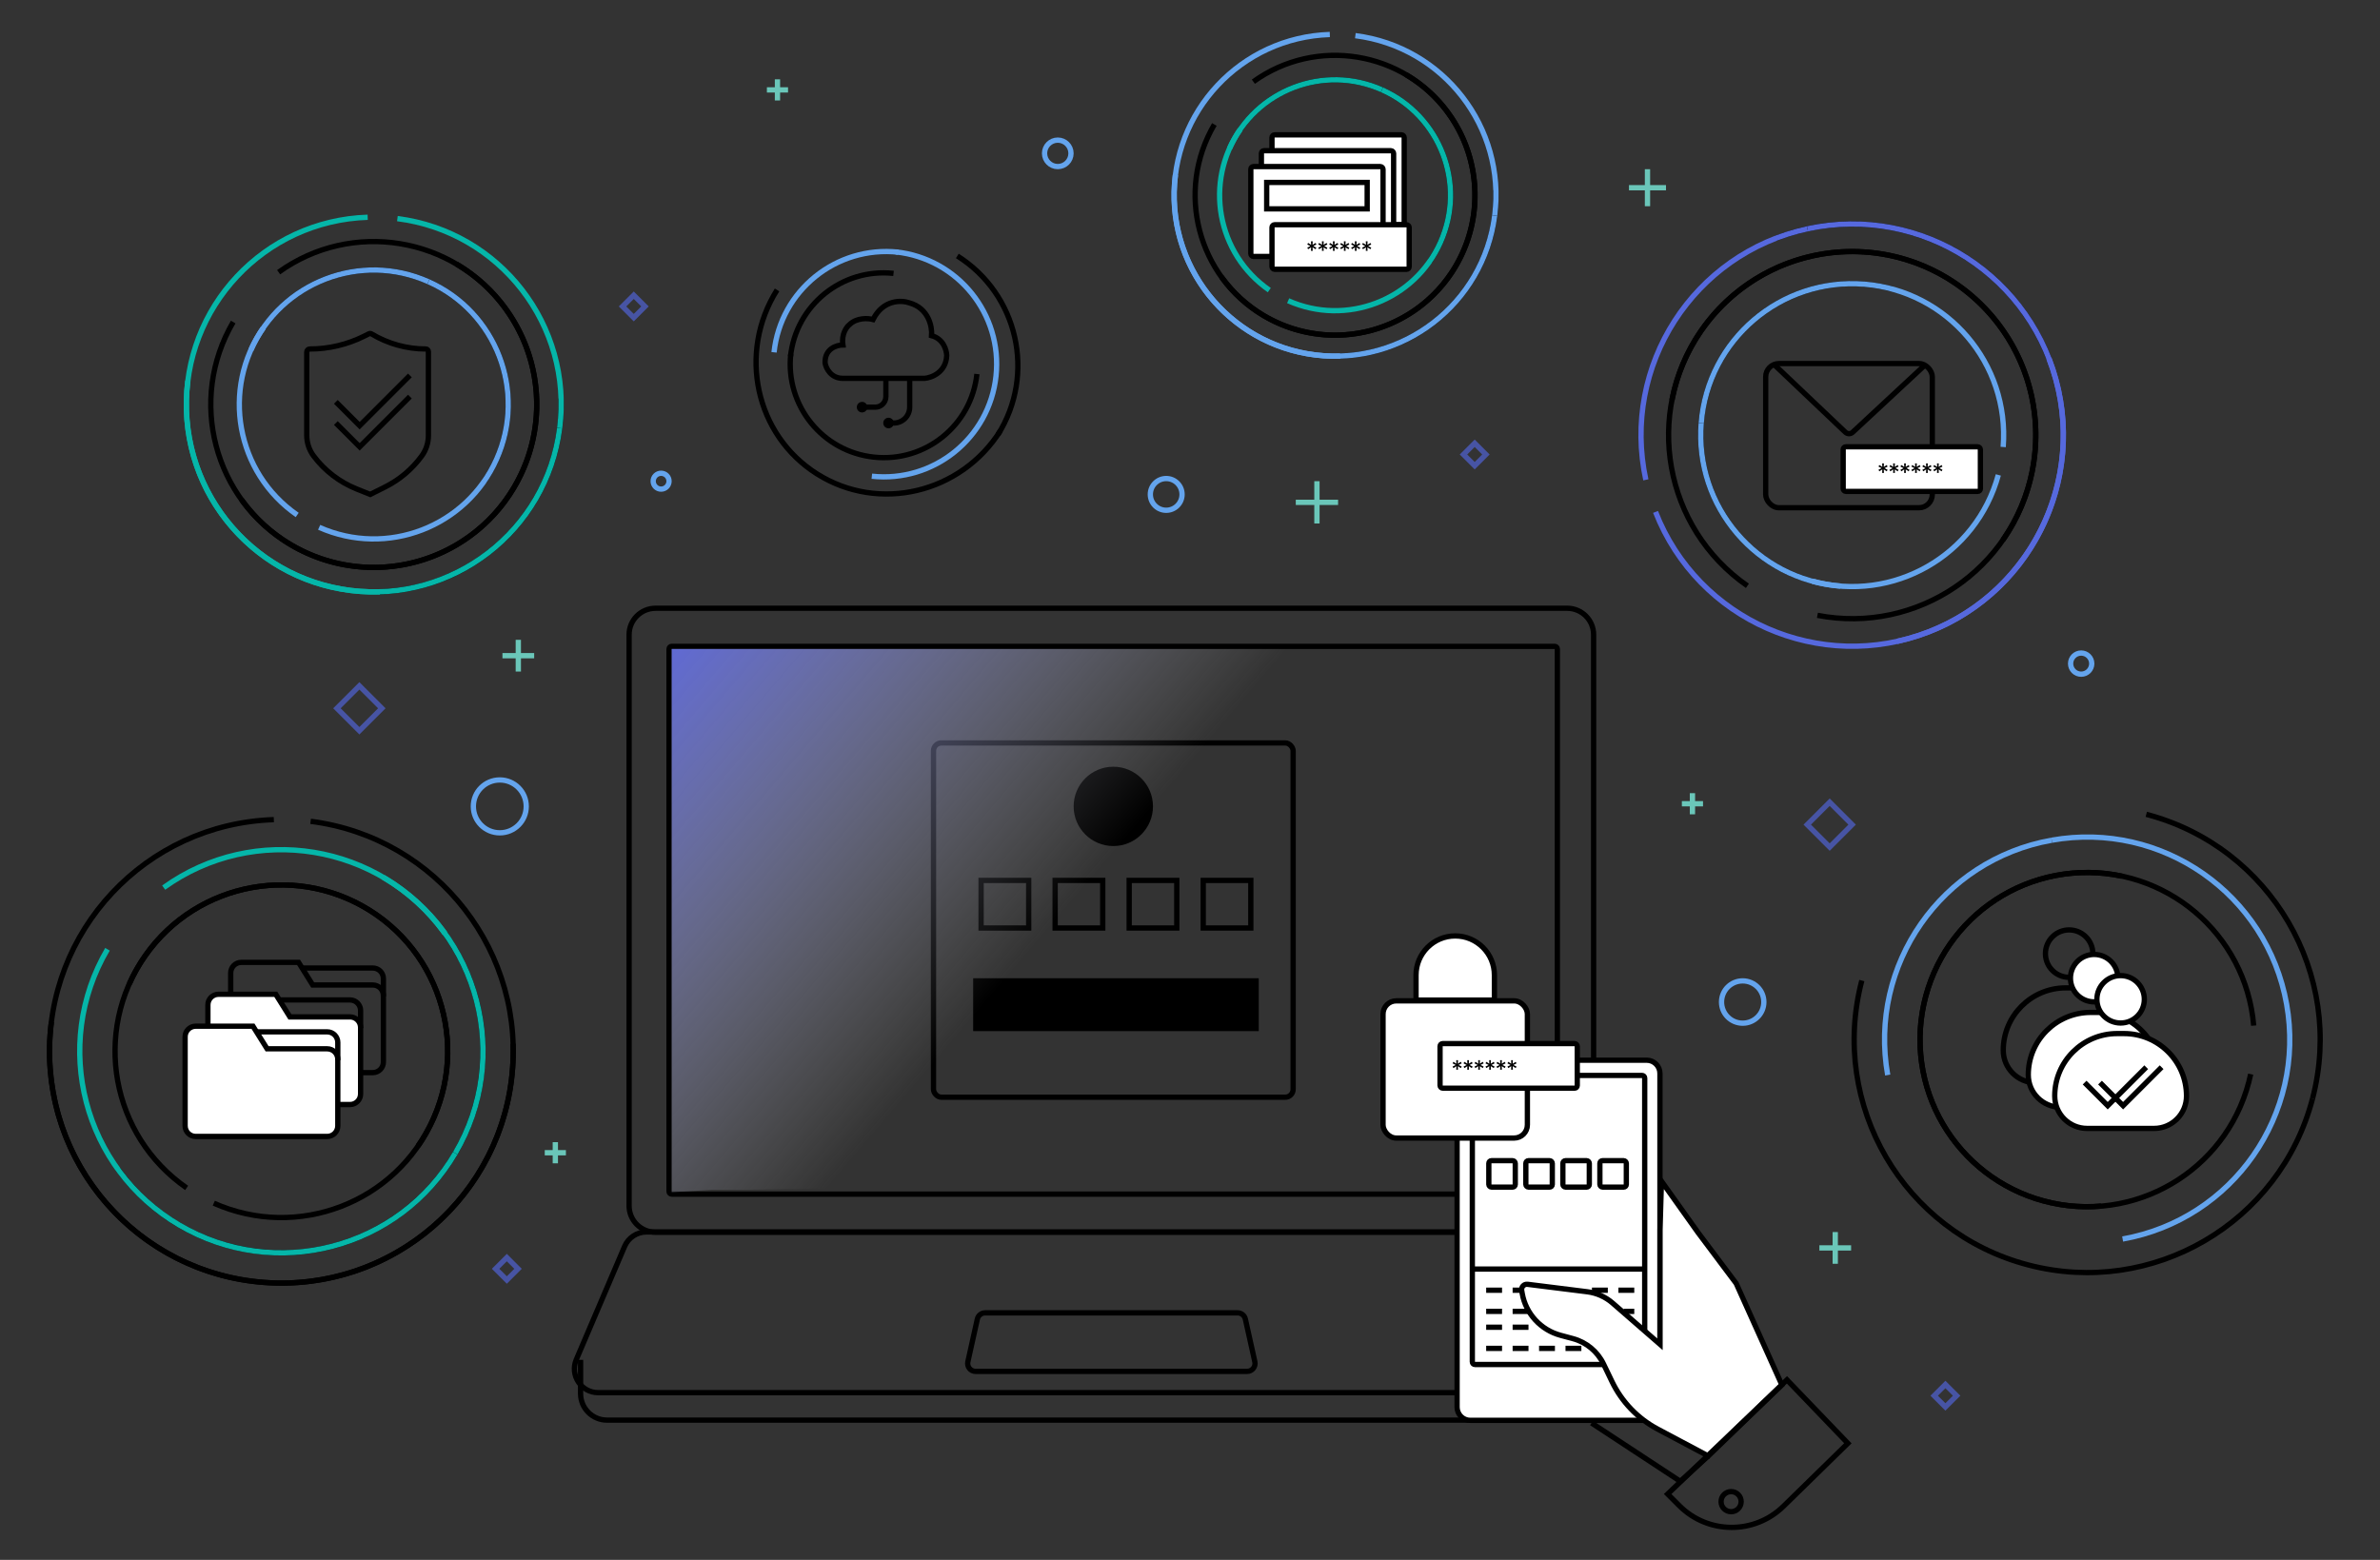 <svg className="vector-ux" width="450" height="295" viewBox="0 0 450 295" fill="none" xmlns="http://www.w3.org/2000/svg">
<rect x="0" y="0" width="450" height="295" fill="#333333" stroke="none"/>
<path d="M164.843 90.06C176.557 91.313 187.068 82.832 188.321 71.119C189.574 59.405 181.093 48.894 169.38 47.641" stroke="#64A4ED"/>
<path d="M146.924 54.831C139.445 66.709 142.839 82.292 154.504 89.638C166.17 96.983 181.69 93.309 189.169 81.431" stroke="black"/>
<path d="M169.831 47.689C158.117 46.436 147.606 54.916 146.353 66.63" stroke="#64A4ED"/>
<path d="M188.685 82.199C195.897 70.745 192.458 55.614 181.005 48.402" stroke="black"/>
<path d="M149.512 66.968C148.473 76.687 155.509 85.41 165.229 86.449C174.949 87.489 183.671 80.452 184.711 70.732" stroke="black"/>
<path d="M168.945 51.702C159.225 50.663 150.503 57.699 149.464 67.419" stroke="black"/>
<path d="M401.336 234.318C422.164 230.616 436.046 210.731 432.344 189.903C428.642 169.076 408.757 155.193 387.93 158.895" stroke="#64A4ED"/>
<path d="M356.922 203.309C353.22 182.482 367.102 162.597 387.93 158.895" stroke="#64A4ED"/>
<path d="M426.12 193.96C424.66 176.569 409.377 163.656 391.987 165.117C374.596 166.577 361.682 181.86 363.143 199.25" stroke="black"/>
<path d="M397.277 228.094C379.886 229.555 364.604 216.641 363.143 199.25" stroke="black"/>
<path d="M401.166 165.69C384.091 162.082 367.324 172.999 363.716 190.074C360.107 207.148 371.024 223.915 388.099 227.524" stroke="black"/>
<path d="M425.549 203.14C421.941 220.215 405.174 231.132 388.099 227.524" stroke="black"/>
<path d="M352.027 185.432C345.855 208.963 359.927 233.042 383.458 239.213C406.99 245.385 431.069 231.312 437.24 207.781" stroke="black"/>
<path d="M405.808 154C429.339 160.171 443.412 184.25 437.24 207.781" stroke="black"/>
<path d="M378.768 198.634C378.768 192.111 384.056 186.824 390.578 186.824H391.874C398.396 186.824 403.683 192.111 403.683 198.634C403.683 202.018 400.94 204.762 397.555 204.762H384.897C381.512 204.762 378.768 202.018 378.768 198.634Z" stroke="black"/>
<path d="M383.5 203.273C383.5 196.751 388.787 191.464 395.31 191.464H396.605C403.128 191.464 408.415 196.751 408.415 203.273C408.415 206.658 405.671 209.402 402.287 209.402H389.628C386.244 209.402 383.5 206.658 383.5 203.273Z" fill="white" stroke="black"/>
<path d="M388.5 207.273C388.5 200.751 393.787 195.464 400.31 195.464H401.605C408.128 195.464 413.415 200.751 413.415 207.273C413.415 210.658 410.671 213.402 407.287 213.402H394.628C391.244 213.402 388.5 210.658 388.5 207.273Z" fill="white" stroke="black"/>
<circle cx="391.225" cy="180.344" r="4.484" stroke="black"/>
<circle cx="395.957" cy="184.984" r="4.484" fill="white" stroke="black"/>
<circle cx="400.957" cy="188.984" r="4.484" fill="white" stroke="black"/>
<path d="M301.313 202.19V120.03C301.313 117.268 299.075 115.03 296.313 115.03H249.017H166.55H123.947C121.185 115.03 118.947 117.268 118.947 120.03V228.032C118.947 230.793 121.185 233.032 123.947 233.032H296.313C299.075 233.032 301.313 230.793 301.313 228.032V212.918" stroke="black"/>
<path d="M308.188 247.379L308.184 247.37L308.18 247.362L303.273 235.734C302.57 234.067 300.936 232.983 299.127 232.983H122.236C120.434 232.983 118.805 234.059 118.097 235.717L108.969 257.107C107.702 260.075 109.88 263.373 113.107 263.373H308.454C311.691 263.373 313.869 260.058 312.584 257.087L310.887 253.162L310.881 253.148L308.188 247.379Z" stroke="black"/>
<path d="M294.457 122.735V225.328C294.457 225.604 294.234 225.828 293.957 225.828H127C126.724 225.828 126.5 225.604 126.5 225.328V122.735C126.5 122.459 126.724 122.235 127 122.235H166.228H248.695H293.957C294.234 122.235 294.457 122.459 294.457 122.735Z" stroke="black"/>
<path d="M312.041 257.169V263.566C312.041 266.328 309.802 268.566 307.041 268.566H114.774C112.013 268.566 109.774 266.328 109.774 263.566V257.169" stroke="black"/>
<path d="M184.792 249.457C184.945 248.771 185.553 248.282 186.256 248.282H234.003C234.706 248.282 235.315 248.771 235.467 249.457L237.26 257.525C237.469 258.462 236.756 259.351 235.796 259.351H184.463C183.504 259.351 182.791 258.462 182.999 257.525L184.792 249.457Z" stroke="black"/>
<path d="M301.313 203.532V210.907" stroke="black"/>
<path d="M230.946 52.373C239.476 64.235 256.009 66.936 267.872 58.406C279.734 49.875 282.435 33.342 273.905 21.479" stroke="black"/>
<path d="M236.978 15.447C248.841 6.916 265.374 9.617 273.905 21.479" stroke="black"/>
<path d="M229.605 23.54C222.212 36.144 226.437 52.354 239.04 59.746C251.644 67.139 267.854 62.915 275.247 50.311" stroke="black"/>
<path d="M265.811 14.105C278.415 21.497 282.639 37.708 275.247 50.311" stroke="black"/>
<path d="M270.366 49.357C277.232 39.449 274.766 25.851 264.857 18.985C254.949 12.119 241.351 14.585 234.485 24.494" stroke="black"/>
<path d="M239.994 54.866C230.086 48 227.619 34.402 234.485 24.494" stroke="#05B6A9"/>
<path d="M243.556 56.87C254.57 61.768 267.47 56.81 272.369 45.795C277.267 34.781 272.309 21.881 261.295 16.982" stroke="#05B6A9"/>
<path d="M232.482 28.057C237.38 17.042 250.28 12.084 261.295 16.982" stroke="#05B6A9"/>
<path d="M251.437 6.523C234.642 7.069 221.47 21.127 222.017 37.921C222.563 54.716 236.621 67.888 253.415 67.341" stroke="#64A4ED"/>
<path d="M282.835 35.943C283.382 52.737 270.21 66.795 253.415 67.341" stroke="black"/>
<path d="M222.243 33.09C220.125 49.759 231.92 64.99 248.59 67.108C265.259 69.227 280.49 57.431 282.608 40.762" stroke="#64A4ED"/>
<path d="M256.262 6.743C272.931 8.862 284.727 24.093 282.608 40.762" stroke="#64A4ED"/>
<path d="M378.707 102.099C389.649 86.357 385.758 64.726 370.017 53.783C354.275 42.841 332.643 46.732 321.701 62.473" stroke="black"/>
<path d="M330.391 110.789C314.649 99.847 310.759 78.215 321.701 62.473" stroke="black"/>
<path d="M343.629 116.37C362.453 120.001 380.657 107.685 384.288 88.861C387.919 70.037 375.603 51.833 356.779 48.202" stroke="black"/>
<path d="M316.12 75.71C319.751 56.886 337.955 44.57 356.779 48.202" stroke="black"/>
<path d="M357.734 54.656C342.474 50.497 326.732 59.496 322.573 74.756C318.415 90.016 327.414 105.757 342.674 109.916" stroke="black"/>
<path d="M377.834 89.816C373.675 105.076 357.934 114.075 342.674 109.916" stroke="#64A4ED"/>
<path d="M378.753 84.533C379.994 68.766 368.218 54.977 352.451 53.736C336.683 52.495 322.895 64.271 321.654 80.038" stroke="#64A4ED"/>
<path d="M347.956 110.835C332.189 109.594 320.413 95.806 321.654 80.038" stroke="#64A4ED"/>
<path d="M313.021 96.811C321.043 117.347 344.194 127.491 364.729 119.469C385.265 111.447 395.409 88.296 387.387 67.76" stroke="#5669DE"/>
<path d="M335.678 45.103C356.214 37.081 379.364 47.225 387.387 67.76" stroke="black"/>
<path d="M358.661 121.299C380.208 116.628 393.888 95.375 389.217 73.828C384.546 52.282 363.293 38.601 341.746 43.272" stroke="#5669DE"/>
<path d="M311.19 90.743C306.52 69.197 320.2 47.943 341.746 43.272" stroke="#5669DE"/>
<rect x="333.849" y="68.757" width="31.499" height="27.26" rx="2.5" stroke="black"/>
<rect x="348.5" y="84.5" width="25.944" height="8.43" rx="0.5" fill="white" stroke="black"/>
<path d="M356.206 89.438L356.17 88.766L356.734 89.132L356.902 88.844L356.308 88.538L356.902 88.232L356.734 87.944L356.17 88.304L356.206 87.632H355.87L355.9 88.304L355.336 87.944L355.174 88.232L355.768 88.538L355.174 88.844L355.336 89.132L355.9 88.766L355.87 89.438H356.206ZM358.28 89.438L358.244 88.766L358.808 89.132L358.976 88.844L358.382 88.538L358.976 88.232L358.808 87.944L358.244 88.304L358.28 87.632H357.944L357.974 88.304L357.41 87.944L357.248 88.232L357.842 88.538L357.248 88.844L357.41 89.132L357.974 88.766L357.944 89.438H358.28ZM360.354 89.438L360.318 88.766L360.882 89.132L361.05 88.844L360.456 88.538L361.05 88.232L360.882 87.944L360.318 88.304L360.354 87.632H360.018L360.048 88.304L359.484 87.944L359.322 88.232L359.916 88.538L359.322 88.844L359.484 89.132L360.048 88.766L360.018 89.438H360.354ZM362.429 89.438L362.393 88.766L362.957 89.132L363.125 88.844L362.531 88.538L363.125 88.232L362.957 87.944L362.393 88.304L362.429 87.632H362.093L362.123 88.304L361.559 87.944L361.397 88.232L361.991 88.538L361.397 88.844L361.559 89.132L362.123 88.766L362.093 89.438H362.429ZM364.503 89.438L364.467 88.766L365.031 89.132L365.199 88.844L364.605 88.538L365.199 88.232L365.031 87.944L364.467 88.304L364.503 87.632H364.167L364.197 88.304L363.633 87.944L363.471 88.232L364.065 88.538L363.471 88.844L363.633 89.132L364.197 88.766L364.167 89.438H364.503ZM366.577 89.438L366.541 88.766L367.105 89.132L367.273 88.844L366.679 88.538L367.273 88.232L367.105 87.944L366.541 88.304L366.577 87.632H366.241L366.271 88.304L365.707 87.944L365.545 88.232L366.139 88.538L365.545 88.844L365.707 89.132L366.271 88.766L366.241 89.438H366.577Z" fill="black"/>
<path d="M335.5 69L348.917 81.74C349.3 82.104 349.9 82.107 350.287 81.748L364 69" stroke="black"/>
<path d="M22.254 221.061C34.544 238.152 58.362 242.043 75.453 229.753C92.544 217.462 96.435 193.644 84.145 176.553" stroke="black"/>
<path d="M30.945 167.862C48.036 155.571 71.854 159.462 84.145 176.553" stroke="#05B6A9"/>
<path d="M20.322 179.522C9.671 197.68 15.757 221.034 33.915 231.685C52.073 242.336 75.427 236.25 86.078 218.092" stroke="#05B6A9"/>
<path d="M72.484 165.929C90.643 176.58 96.728 199.934 86.078 218.092" stroke="#05B6A9"/>
<path d="M79.046 216.717C88.938 202.442 85.384 182.851 71.109 172.959C56.834 163.068 37.243 166.621 27.352 180.896" stroke="black"/>
<path d="M35.289 224.654C21.014 214.762 17.46 195.171 27.352 180.896" stroke="black"/>
<path d="M40.421 227.54C56.29 234.597 74.875 227.454 81.932 211.585C88.99 195.717 81.847 177.132 65.978 170.074" stroke="black"/>
<path d="M24.467 186.029C31.524 170.16 50.109 163.017 65.978 170.074" stroke="black"/>
<path d="M51.776 155.006C27.58 155.793 8.603 176.045 9.39 200.242C10.177 224.438 30.43 243.414 54.626 242.627" stroke="black"/>
<path d="M97.012 197.391C97.799 221.587 78.822 241.84 54.626 242.627" stroke="black"/>
<path d="M9.716 193.28C6.663 217.296 23.657 239.239 47.673 242.291C71.688 245.344 93.631 228.349 96.684 204.334" stroke="black"/>
<path d="M58.727 155.323C82.742 158.375 99.736 180.318 96.684 204.334" stroke="black"/>
<path d="M45.654 94.485C55.59 108.3 74.844 111.446 88.66 101.511C102.475 91.575 105.621 72.321 95.686 58.505" stroke="black"/>
<path d="M52.681 51.479C66.496 41.544 85.75 44.69 95.686 58.505" stroke="black"/>
<path d="M44.093 60.905C35.484 75.584 40.403 94.463 55.082 103.073C69.76 111.682 88.639 106.763 97.249 92.084" stroke="black"/>
<path d="M86.26 49.917C100.939 58.527 105.859 77.405 97.249 92.084" stroke="black"/>
<path d="M91.565 90.972C99.561 79.433 96.689 63.596 85.149 55.6C73.609 47.604 57.773 50.476 49.776 62.016" stroke="black"/>
<path d="M56.192 97.389C44.653 89.392 41.78 73.556 49.776 62.016" stroke="#64A4ED"/>
<path d="M60.341 99.722C73.169 105.427 88.193 99.653 93.898 86.825C99.603 73.997 93.828 58.973 81 53.268" stroke="#64A4ED"/>
<path d="M47.444 66.166C53.149 53.338 68.172 47.563 81 53.268" stroke="#64A4ED"/>
<path d="M69.52 41.087C49.96 41.723 34.62 58.095 35.256 77.654C35.892 97.214 52.264 112.554 71.824 111.918" stroke="#05B6A9"/>
<path d="M106.087 75.35C106.724 94.91 91.383 111.282 71.824 111.918" stroke="black"/>
<path d="M35.519 72.027C33.052 91.441 46.789 109.179 66.203 111.647C85.617 114.114 103.355 100.376 105.823 80.963" stroke="#05B6A9"/>
<path d="M75.139 41.343C94.552 43.811 108.29 61.549 105.823 80.963" stroke="#05B6A9"/>
<path d="M43.62 200.85V184C43.62 182.895 44.516 182 45.62 182H56.451L59.124 186.277H70.49C71.594 186.277 72.49 187.172 72.49 188.277V200.85C72.49 201.955 71.594 202.85 70.49 202.85H45.62C44.516 202.85 43.62 201.955 43.62 200.85Z" stroke="black"/>
<path d="M39.31 206.884V190.034C39.31 188.929 40.206 188.034 41.31 188.034H52.141L54.814 192.311H66.18C67.284 192.311 68.18 193.206 68.18 194.311V206.884C68.18 207.989 67.284 208.884 66.18 208.884H41.31C40.206 208.884 39.31 207.989 39.31 206.884Z" fill="white" stroke="black"/>
<path d="M35 212.919V196.069C35 194.964 35.895 194.069 37 194.069H47.831L50.504 198.346H61.87C62.974 198.346 63.87 199.241 63.87 200.346V212.919C63.87 214.023 62.974 214.919 61.87 214.919H37C35.895 214.919 35 214.023 35 212.919Z" fill="white" stroke="black"/>
<path d="M72.49 188.415V185.069C72.49 183.964 71.595 183.069 70.49 183.069H57.105" stroke="black"/>
<path d="M68.18 194.45V191.104C68.18 189.999 67.284 189.104 66.18 189.104H52.794" stroke="black"/>
<path d="M63.87 200.484V197.138C63.87 196.033 62.974 195.138 61.87 195.138H48.484" stroke="black"/>
<path d="M394.149 204.737L398.517 209.106L405.797 201.825" stroke="black"/>
<path d="M397.061 204.737L401.429 209.106L408.709 201.825" stroke="black"/>
<rect x="-0.5" y="0.5" width="38.353" height="68.108" rx="2.5" transform="matrix(-1 0 0 1 313.353 200)" fill="white" stroke="black"/>
<rect x="-0.5" y="0.5" width="32.594" height="54.67" rx="0.5" transform="matrix(-1 0 0 1 310.474 202.879)" stroke="black"/>
<path d="M304.904 246.431L313.873 254.231V239.353V232.537L314.137 223.371L321.072 233.114L328.271 242.713L336.909 261.909L322.992 275.347L313.426 270.265C309.664 268.266 306.638 265.118 304.789 261.279L303.184 257.945C302.048 255.587 299.942 253.839 297.415 253.159L295.06 252.525C291.312 251.516 288.487 248.429 287.812 244.607L287.713 244.047C287.596 243.384 288.154 242.797 288.822 242.881L300.115 244.292C301.888 244.514 303.555 245.259 304.904 246.431Z" fill="white" stroke="black"/>
<path d="M322.992 275.347L317.713 280.146L300.916 269.108" stroke="black"/>
<path d="M315.313 282.546L337.869 260.95L349.387 272.948L337.209 284.861C331.725 290.226 322.945 290.178 317.52 284.753L315.313 282.546Z" stroke="black"/>
<circle r="1.9" transform="matrix(-1 0 0 1 327.311 283.985)" stroke="black"/>
<rect x="176.5" y="140.5" width="68" height="67" rx="1.5" stroke="black"/>
<circle cx="210.5" cy="152.5" r="7.5" fill="black"/>
<rect x="185.5" y="166.5" width="9" height="9" stroke="black"/>
<rect x="199.5" y="166.5" width="9" height="9" stroke="black"/>
<rect x="213.5" y="166.5" width="9" height="9" stroke="black"/>
<rect x="227.5" y="166.5" width="9" height="9" stroke="black"/>
<rect x="184.5" y="185.5" width="53" height="9" fill="black" stroke="black"/>
<path d="M278.5 240H311" stroke="black"/>
<path d="M281 244H284" stroke="black"/>
<path d="M286 244H288" stroke="black"/>
<path d="M301 244H304" stroke="black"/>
<path d="M306 244H309" stroke="black"/>
<path d="M281 248H284" stroke="black"/>
<path d="M286 248H289" stroke="black"/>
<path d="M307 248H309" stroke="black"/>
<path d="M281 251H284" stroke="black"/>
<path d="M286 251H289" stroke="black"/>
<path d="M281 255H284" stroke="black"/>
<path d="M286 255H289" stroke="black"/>
<path d="M291 255H294" stroke="black"/>
<path d="M296 255H299" stroke="black"/>
<rect x="281.5" y="219.5" width="5" height="5" rx="0.5" stroke="black"/>
<rect x="288.5" y="219.5" width="5" height="5" rx="0.5" stroke="black"/>
<rect x="295.5" y="219.5" width="5" height="5" rx="0.5" stroke="black"/>
<rect x="302.5" y="219.5" width="5" height="5" rx="0.5" stroke="black"/>
<rect x="261.5" y="189.278" width="27.291" height="25.944" rx="2.5" fill="white" stroke="black"/>
<path d="M267.736 184.41V189.125H282.555V184.41C282.555 180.317 279.237 177 275.145 177C271.053 177 267.736 180.317 267.736 184.41Z" fill="white" stroke="black"/>
<rect x="272.278" y="197.361" width="25.944" height="8.43" rx="0.5" fill="white" stroke="black"/>
<path d="M275.677 202.299L275.641 201.627L276.205 201.993L276.373 201.705L275.779 201.399L276.373 201.093L276.205 200.805L275.641 201.165L275.677 200.493H275.341L275.371 201.165L274.807 200.805L274.645 201.093L275.239 201.399L274.645 201.705L274.807 201.993L275.371 201.627L275.341 202.299H275.677ZM277.752 202.299L277.716 201.627L278.28 201.993L278.448 201.705L277.854 201.399L278.448 201.093L278.28 200.805L277.716 201.165L277.752 200.493H277.416L277.446 201.165L276.882 200.805L276.72 201.093L277.314 201.399L276.72 201.705L276.882 201.993L277.446 201.627L277.416 202.299H277.752ZM279.826 202.299L279.79 201.627L280.354 201.993L280.522 201.705L279.928 201.399L280.522 201.093L280.354 200.805L279.79 201.165L279.826 200.493H279.49L279.52 201.165L278.956 200.805L278.794 201.093L279.388 201.399L278.794 201.705L278.956 201.993L279.52 201.627L279.49 202.299H279.826ZM281.9 202.299L281.864 201.627L282.428 201.993L282.596 201.705L282.002 201.399L282.596 201.093L282.428 200.805L281.864 201.165L281.9 200.493H281.564L281.594 201.165L281.03 200.805L280.868 201.093L281.462 201.399L280.868 201.705L281.03 201.993L281.594 201.627L281.564 202.299H281.9ZM283.974 202.299L283.938 201.627L284.502 201.993L284.67 201.705L284.076 201.399L284.67 201.093L284.502 200.805L283.938 201.165L283.974 200.493H283.638L283.668 201.165L283.104 200.805L282.942 201.093L283.536 201.399L282.942 201.705L283.104 201.993L283.668 201.627L283.638 202.299H283.974ZM286.049 202.299L286.013 201.627L286.577 201.993L286.745 201.705L286.151 201.399L286.745 201.093L286.577 200.805L286.013 201.165L286.049 200.493H285.713L285.743 201.165L285.179 200.805L285.017 201.093L285.611 201.399L285.017 201.705L285.179 201.993L285.743 201.627L285.713 202.299H286.049Z" fill="black"/>
<path d="M174.837 71.551H159.374C157.086 71.551 156.174 69.626 156.004 68.663C155.891 65.944 158.204 65.245 159.374 65.236C159.057 63.174 160.073 61.809 160.62 61.385C162.025 60.025 164.17 60.176 165.066 60.422C166.992 56.615 170.457 56.74 171.948 57.278C175.619 58.298 176.272 61.838 176.14 63.48C178.383 64.069 178.981 66.237 179 67.247C178.864 70.396 176.168 71.429 174.837 71.551Z" stroke="black"/>
<path d="M167.5 71.5V75C167.5 76.105 166.605 77 165.5 77H163" stroke="black"/>
<path d="M172 72V77C172 78.657 170.657 80 169 80H168" stroke="black"/>
<circle cx="163" cy="77" r="1" fill="black"/>
<circle cx="168" cy="80" r="1" fill="black"/>
<rect x="240.5" y="25.5" width="25" height="17" rx="0.5" fill="white" stroke="black"/>
<rect x="238.5" y="28.5" width="25" height="17" rx="0.5" fill="white" stroke="black"/>
<rect x="236.5" y="31.5" width="25" height="17" rx="0.5" fill="white" stroke="black"/>
<rect x="240.5" y="42.5" width="25.944" height="8.43" rx="0.5" fill="white" stroke="black"/>
<path d="M248.206 47.438L248.17 46.766L248.734 47.132L248.902 46.844L248.308 46.538L248.902 46.232L248.734 45.944L248.17 46.304L248.206 45.632H247.87L247.9 46.304L247.336 45.944L247.174 46.232L247.768 46.538L247.174 46.844L247.336 47.132L247.9 46.766L247.87 47.438H248.206ZM250.28 47.438L250.244 46.766L250.808 47.132L250.976 46.844L250.382 46.538L250.976 46.232L250.808 45.944L250.244 46.304L250.28 45.632H249.944L249.974 46.304L249.41 45.944L249.248 46.232L249.842 46.538L249.248 46.844L249.41 47.132L249.974 46.766L249.944 47.438H250.28ZM252.354 47.438L252.318 46.766L252.882 47.132L253.05 46.844L252.456 46.538L253.05 46.232L252.882 45.944L252.318 46.304L252.354 45.632H252.018L252.048 46.304L251.484 45.944L251.322 46.232L251.916 46.538L251.322 46.844L251.484 47.132L252.048 46.766L252.018 47.438H252.354ZM254.429 47.438L254.393 46.766L254.957 47.132L255.125 46.844L254.531 46.538L255.125 46.232L254.957 45.944L254.393 46.304L254.429 45.632H254.093L254.123 46.304L253.559 45.944L253.397 46.232L253.991 46.538L253.397 46.844L253.559 47.132L254.123 46.766L254.093 47.438H254.429ZM256.503 47.438L256.467 46.766L257.031 47.132L257.199 46.844L256.605 46.538L257.199 46.232L257.031 45.944L256.467 46.304L256.503 45.632H256.167L256.197 46.304L255.633 45.944L255.471 46.232L256.065 46.538L255.471 46.844L255.633 47.132L256.197 46.766L256.167 47.438H256.503ZM258.577 47.438L258.541 46.766L259.105 47.132L259.273 46.844L258.679 46.538L259.273 46.232L259.105 45.944L258.541 46.304L258.577 45.632H258.241L258.271 46.304L257.707 45.944L257.545 46.232L258.139 46.538L257.545 46.844L257.707 47.132L258.271 46.766L258.241 47.438H258.577Z" fill="black"/>
<rect x="239.5" y="34.5" width="19" height="5" stroke="black"/>
<path d="M58 82.341V66.575C58 66.257 58.257 66 58.575 66C62.142 66 65.661 65.169 68.853 63.574L69.754 63.123C69.907 63.046 70.091 63.055 70.238 63.143C73.326 64.996 76.902 66 80.503 66C80.778 66 81 66.222 81 66.497V82.378C81 83.757 80.563 85.101 79.752 86.216C77.944 88.702 75.565 90.718 72.815 92.093L70 93.5L67.459 92.484C64.216 91.186 61.391 89.022 59.295 86.227C58.455 85.106 58 83.743 58 82.341Z" stroke="black"/>
<path d="M63.5 80L68 84.5L77.5 75" stroke="black"/>
<path d="M63.5 76L68 80.5L77.5 71" stroke="black"/>
<path d="M127 122.729V225.5L134.5 225H141L171.5 224.5L233 219.5L257 181.5L268 122L253.5 122.729H233H127Z" fill="url(#paint0_linear_31_1480)"/>
<circle cx="220.5" cy="93.5" r="3" stroke="#64A4ED"/>
<circle cx="200" cy="29" r="2.5" stroke="#64A4ED"/>
<circle cx="125" cy="91" r="1.5" stroke="#64A4ED"/>
<circle cx="94.5" cy="152.5" r="5" stroke="#64A4ED"/>
<circle cx="329.5" cy="189.5" r="4" stroke="#64A4ED"/>
<circle cx="393.5" cy="125.5" r="2" stroke="#64A4ED"/>
<path d="M249 91V99" stroke="#6AC6B9"/>
<path d="M245 95H253" stroke="#6AC6B9"/>
<path d="M147 15V19" stroke="#6AC6B9"/>
<path d="M145 17H149" stroke="#6AC6B9"/>
<path d="M320 150V154" stroke="#6AC6B9"/>
<path d="M318 152H322" stroke="#6AC6B9"/>
<path d="M347 233V239" stroke="#6AC6B9"/>
<path d="M344 236H350" stroke="#6AC6B9"/>
<path d="M105 216V220" stroke="#6AC6B9"/>
<path d="M103 218H107" stroke="#6AC6B9"/>
<path d="M311.5 32V39" stroke="#6AC6B9"/>
<path d="M308 35.5H315" stroke="#6AC6B9"/>
<path d="M98.001 121V127" stroke="#6AC6B9"/>
<path d="M95 124H101" stroke="#6AC6B9"/>
<rect x="276.707" y="85.95" width="3" height="3" transform="rotate(-45 276.707 85.95)" stroke="#4754A4"/>
<rect x="93.707" y="239.95" width="3" height="3" transform="rotate(-45 93.707 239.95)" stroke="#4754A4"/>
<rect x="63.707" y="133.95" width="6" height="6" transform="rotate(-45 63.707 133.95)" stroke="#4754A4"/>
<rect x="117.707" y="57.95" width="3" height="3" transform="rotate(-45 117.707 57.95)" stroke="#4754A4"/>
<rect x="341.707" y="155.95" width="6" height="6" transform="rotate(-45 341.707 155.95)" stroke="#4754A4"/>
<rect x="365.707" y="263.95" width="3" height="3" transform="rotate(-45 365.707 263.95)" stroke="#4754A4"/>
<defs>
<linearGradient id="paint0_linear_31_1480" x1="117" y1="113" x2="195" y2="179.5" gradientUnits="userSpaceOnUse">
<stop stop-color="#5562EF"/>
<stop offset="1" stop-color="#D9D9D9" stop-opacity="0"/>
</linearGradient>
</defs>
</svg>